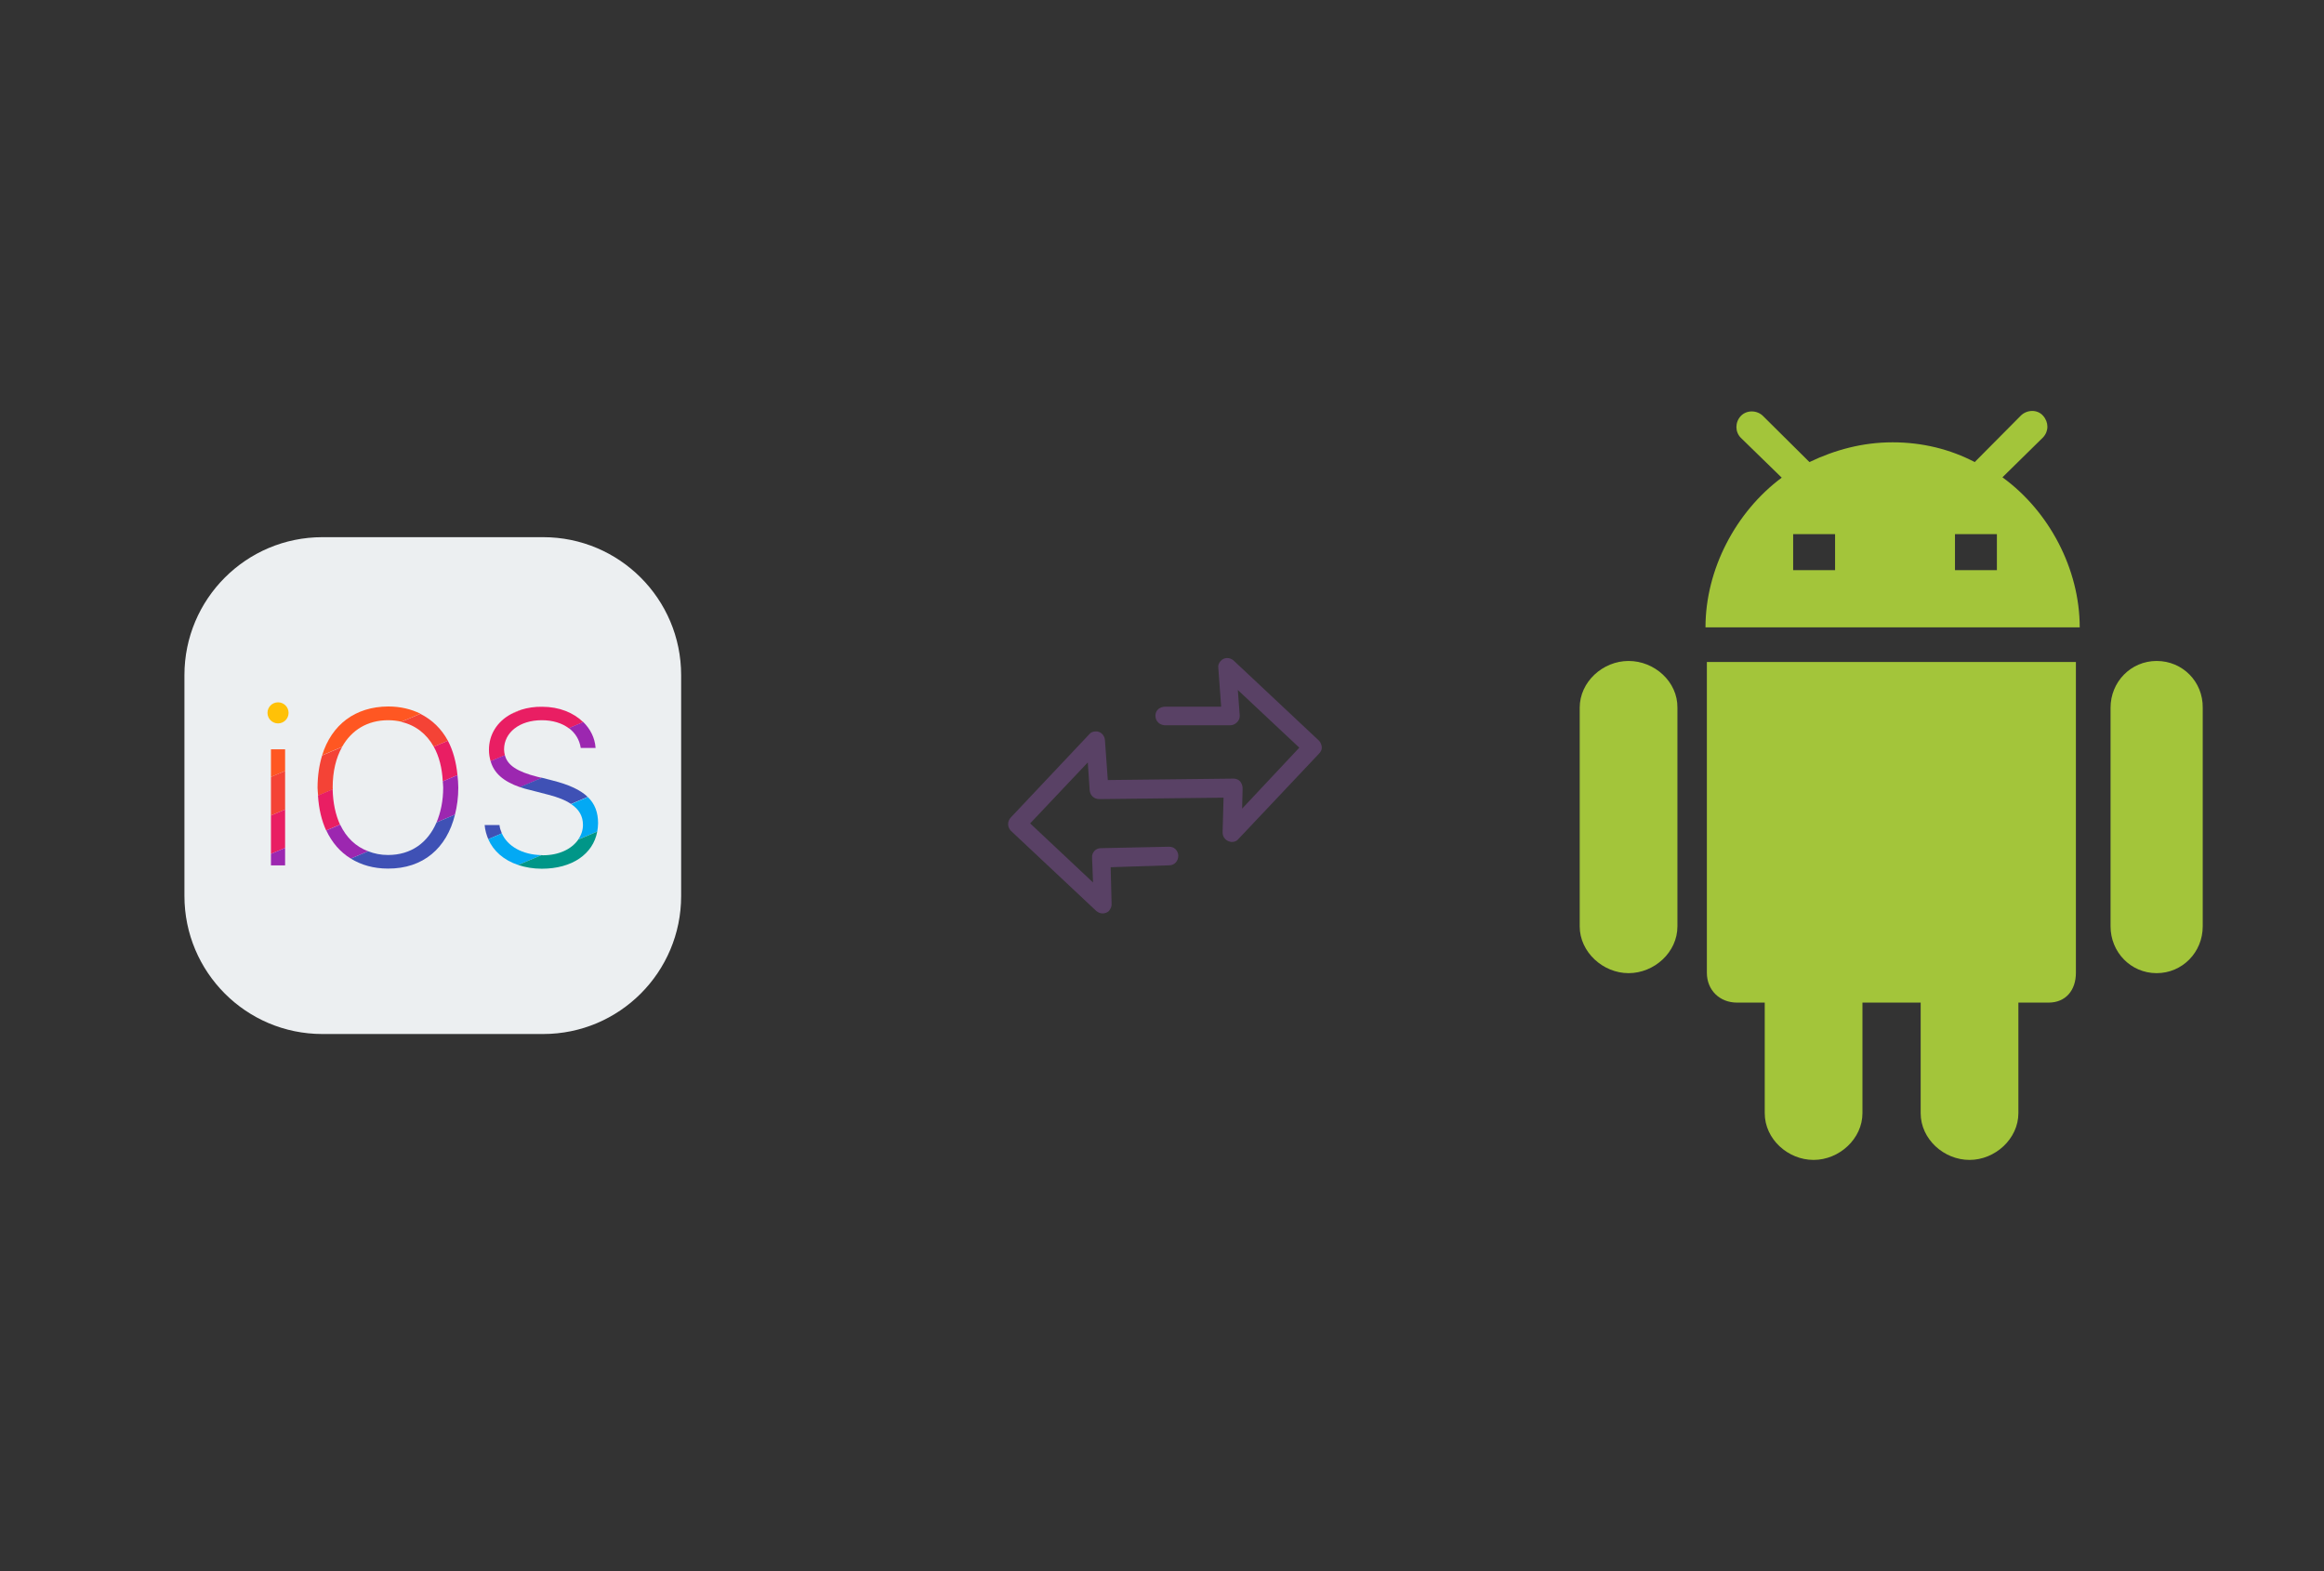 ﻿<?xml version="1.0" encoding="utf-8"?>
<!DOCTYPE svg PUBLIC "-//W3C//DTD SVG 1.1//EN" "http://www.w3.org/Graphics/SVG/1.1/DTD/svg11.dtd">
<svg x="0" y="0" width="392" height="265" xml="http://www.w3.org/XML/1998/namespace" xmlns="http://www.w3.org/2000/svg" xmlns:xlink="http://www.w3.org/1999/xlink" xmlns:xml="http://www.w3.org/XML/1998/namespace" version="1.1">
  <rect width="100%" height="100%" fill="#333333" stroke="none"/>
  <svg x="246" y="57" width="146" height="151" viewBox="0, 0, 249.8, 257.7" xml:space="preserve" id="Layer_1" enable-background="new 0 0 249.8 257.7" xmlns="http://www.w3.org/2000/svg" xmlns:xlink="http://www.w3.org/1999/xlink" xmlns:xml="http://www.w3.org/XML/1998/namespace" version="1.1">
    <path d="M71.6 93.2 L178.2 93.2 L178.2 182.9 C178.2 187.9 175.3 191.5 170.3 191.5 L161.6 191.5 L161.6 223.4 C161.6 230.8 154.9 236.9 147.5 236.9 C140.1 236.9 133.4 230.9 133.4 223.4 L133.4 191.5 L116.6 191.5 L116.6 223.4 C116.6 230.8 109.9 236.9 102.5 236.9 C95.1 236.9 88.4 230.9 88.4 223.4 L88.4 191.5 L80.4 191.5 C75.4 191.5 71.7 187.9 71.7 182.9 L71.7 93.2 z M49.1 92.9 C41.7 92.9 35 98.9 35 106.4 L35 169.5 C35 176.9 41.7 183 49.1 183 C56.5 183 63.2 177 63.2 169.5 L63.2 106.4 C63.3 98.9 56.6 92.9 49.1 92.9 z M201.5 92.9 C194.1 92.9 188.2 98.9 188.2 106.4 L188.2 169.5 C188.2 176.9 194 183 201.5 183 C208.9 183 214.8 177 214.8 169.5 L214.8 106.4 C214.9 98.9 209 92.9 201.5 92.9 z M93.3 40 L81.5 28.5 C79.8 26.8 79.8 24 81.5 22.2 C83.2 20.4 86.2 20.5 87.9 22.2 L101.3 35.5 C108.6 32 116.6 29.8 125.3 29.8 C133.9 29.8 141.9 31.8 149 35.5 L162.3 22.1 C164 20.4 167 20.2 168.7 22.1 C170.4 24 170.4 26.6 168.7 28.4 L157 39.9 C170.5 49.7 179.3 66.4 179.3 83.2 L71.3 83.2 C71.3 66.5 80 49.9 93.3 40 z M143.3 66.7 L155.4 66.7 L155.4 56.3 L143.3 56.3 L143.3 66.7 z M96.6 66.7 L108.7 66.7 L108.7 56.3 L96.6 56.3 L96.6 56.4 L96.6 66.5 L96.6 66.7 z" style="fill:#A3C53A;" />
  </svg>
  <svg x="146" y="82" width="101" height="101" viewBox="0, 0, 68, 125.7" xml:space="preserve" id="Layer_1#1" enable-background="new 0 0 68 125.7" xmlns="http://www.w3.org/2000/svg" xmlns:xlink="http://www.w3.org/1999/xlink" xmlns:xml="http://www.w3.org/XML/1998/namespace" version="1.1">
    <style type="text/css">
	.st0{fill-rule:evenodd;clip-rule:evenodd;}
	.st1{fill-rule:evenodd;clip-rule:evenodd;fill:#3FBDCF;}
	.st2{fill-rule:evenodd;clip-rule:evenodd;fill:#FFFFFF;}
	.st3{fill:#FFA000;}
	.st4{fill:#FFCA28;}
	.st5{fill:#F7F7F7;}
	.st6{fill:#594165;}
	.st7{fill:#FFFFFF;}
	.st8{opacity:0.9;fill:#FFFFFF;}
	.st9{fill:#4885ED;}
	.st10{fill:#F7F7F7;stroke:#594165;stroke-width:4;stroke-miterlimit:10;}
	.st11{fill:#E0412F;}
	.st12{fill-rule:evenodd;clip-rule:evenodd;fill:#606161;}
	.st13{fill:none;stroke:#58ABF4;stroke-width:0.25;stroke-miterlimit:10;}
	.st14{fill:#036EB1;}
	.st15{fill:#A4C639;}
	.st16{fill:none;stroke:#E0412F;stroke-miterlimit:10;}
	.st17{fill:#046DB2;}
	.st18{fill-rule:evenodd;clip-rule:evenodd;fill:#528FF5;}
	.st19{fill-rule:evenodd;clip-rule:evenodd;fill:#417BE6;}
	.st20{fill-rule:evenodd;clip-rule:evenodd;fill:#4881E8;}
	.st21{fill-rule:evenodd;clip-rule:evenodd;fill:#FBC013;}
	.st22{fill:#E5E5E5;}
	.st23{fill:#DF871E;}
	.st24{fill:#B6B6B6;}
	.st25{fill:#8C5BA4;}
	.st26{fill:#8DC652;}
	.st27{fill:#497FC1;}
	.st28{fill:#919191;}
	.st29{fill-rule:evenodd;clip-rule:evenodd;fill:#8E8E8E;}
	.st30{fill:#8E8E8E;}
	.st31{fill:#EB3D01;}
	.st32{fill:#F57F20;}
	.st33{fill:#ED7E01;}
	.st34{fill-rule:evenodd;clip-rule:evenodd;fill:#046DB2;}
	.st35{fill:#E0E2E2;}
	.st36{fill:#47D86F;}
	.st37{fill:#4FC9F8;}
	.st38{fill:#FF9327;}
	.st39{fill:#C9C8C4;}
	.st40{fill:#9A9A9A;}
	.st41{fill:#F2F2F2;}
	.st42{fill:#F14336;}
	.st43{fill:#D32E2A;}
	.st44{fill:#FBBB00;}
	.st45{fill:#518EF8;}
	.st46{fill:#28B446;}
	.st47{fill:#A3C53A;}
	.st48{fill:#D6D8D7;}
	.st49{fill:#3A5BBC;}
	.st50{fill:url(#transfer_43_);}
	.st51{fill:url(#transfer_44_);}
	.st52{fill:url(#transfer_45_);}
	.st53{fill:url(#transfer_46_);}
	.st54{fill:#FFE168;}
	.st55{fill:#006699;}
	.st56{fill:#F4AE01;}
	.st57{fill:#DD191F;}
	.st58{fill:#323232;}
	.st59{fill:#CDCCCA;}
	.st60{fill:#5199F0;}
	.st61{fill:#791BCC;}
	.st62{fill:#C71D2E;}
	.st63{fill:#32DAC4;}
	.st64{fill:#3C5A99;}
	.st65{fill:#FCB714;}
	.st66{fill:#F06415;}
	.st67{fill:#BDCF31;}
	.st68{fill:#00A1E0;}
	.st69{fill:#00A1E3;}
	.st70{fill:#7AAD3E;}
	.st71{fill:#A50034;}
	.st72{fill:#6B6B6B;}
	.st73{fill:#005DAA;}
	.st74{fill:#EB0028;}
	.st75{fill:#888B8D;}
	.st76{fill:#0C4DA2;}
	.st77{fill:#00BFFF;}
	.st78{fill-rule:evenodd;clip-rule:evenodd;fill:#E81123;}
	.st79{fill:#FF6700;}
	.st80{fill:#00BFFE;}
	.st81{fill:#C4C4C4;}
	.st82{fill:url(#transfer_47_);}
	.st83{fill:url(#transfer_48_);}
	.st84{fill:url(#transfer_49_);}
	.st85{fill:url(#transfer_50_);}
	.st86{fill:#E5E5E5;stroke:#8E8E8E;stroke-width:2;stroke-miterlimit:10;}
	.st87{fill-rule:evenodd;clip-rule:evenodd;fill:#594165;}
	.st88{fill-rule:evenodd;clip-rule:evenodd;fill:#D4D4D4;}
	.st89{fill-rule:evenodd;clip-rule:evenodd;fill:#3669D6;}
	.st90{fill-rule:evenodd;clip-rule:evenodd;fill:#3A81F4;}
	.st91{fill-rule:evenodd;clip-rule:evenodd;fill:#FAFAFA;}
	.st92{fill-rule:evenodd;clip-rule:evenodd;fill:#E0E0E0;}
	.st93{fill:url(#transfer_59_);}
	.st94{opacity:0.2;fill:#56C7DA;enable-background:new    ;}
	.st95{fill:url(#transfer_60_);}
	.st96{fill:url(#transfer_61_);}
	.st97{fill:url(#transfer_62_);}
	.st98{fill:url(#transfer_63_);}
	.st99{fill:url(#transfer_64_);}
	.st100{fill:#FCFCFC;enable-background:new    ;}
	.st101{enable-background:new    ;}
	.st102{fill:#5A5A5A;}
	.st103{fill:#D8D8D8;enable-background:new    ;}
	.st104{fill:#E9574E;}
	.st105{fill:none;stroke:#D8D8D8;stroke-width:0.75;stroke-miterlimit:10;enable-background:new    ;}
	.st106{fill:#E9574E;stroke:#E9574E;stroke-width:0.75;stroke-miterlimit:10;enable-background:new    ;}
	.st107{fill:#E0E0E0;}
	.st108{fill:#537ABD;}
	.st109{fill:#2EB672;}
	.st110{fill:#FED14B;}
	.st111{fill:#28CD7E;}
	.st112{fill:#CECECE;}
	.st113{fill-rule:evenodd;clip-rule:evenodd;fill:#FF9D17;}
</style>
    <path d="M66.9 54.6 L66.9 54.6 C66.8 54.1 66.6 53.7 66.3 53.4 L48.4 36.6 C47.6 35.9 46.4 35.9 45.7 36.7 C45.3 37.1 45.1 37.7 45.2 38.2 L45.8 46.3 L34 46.3 C33.5 46.3 33 46.5 32.6 46.8 C32.2 47.2 32 47.6 32 48.2 C32 49.3 32.8 50.1 33.9 50.2 L47.7 50.2 C47.7 50.2 47.7 50.2 47.7 50.2 C48.2 50.2 48.7 50 49.1 49.6 C49.5 49.2 49.7 48.8 49.7 48.2 L49.3 42.8 L62.2 54.9 L50.2 67.7 L50.3 63.4 C50.3 62.9 50.1 62.4 49.8 62 C49.4 61.6 49 61.4 48.4 61.4 L22 61.7 L21.4 53.3 C21.3 52.2 20.4 51.4 19.4 51.5 C18.9 51.5 18.4 51.7 18.1 52.1 L1.6 69.6 C0.9 70.4 0.9 71.5 1.6 72.3 L19.6 89.2 C20 89.5 20.4 89.7 20.9 89.7 C21.4 89.7 22 89.5 22.3 89.1 C22.6 88.7 22.8 88.3 22.8 87.8 L22.6 80 L34.9 79.6 C36 79.6 36.8 78.7 36.8 77.6 C36.8 77.1 36.6 76.6 36.2 76.2 C35.8 75.8 35.3 75.7 34.8 75.7 L20.5 76 C19.5 76 18.6 76.9 18.7 78 L18.9 83.2 L5.7 70.8 L17.8 58 L18.2 63.9 C18.3 64.9 19.1 65.7 20.2 65.7 L46.3 65.4 L46.1 72.7 C46.1 73.8 46.9 74.6 48 74.7 C48.6 74.7 49.1 74.5 49.4 74.1 L66.3 56.2 C66.8 55.7 67 55.2 66.9 54.6 z" class="st6" style="fill:#594165;" />
  </svg>
  <svg x="0" y="57" width="146" height="151" viewBox="0, 0, 624.2, 541.4" xml:space="preserve" id="Layer_1#2" enable-background="new 0 0 624.2 541.4" xmlns="http://www.w3.org/2000/svg" xmlns:xlink="http://www.w3.org/1999/xlink" xmlns:xml="http://www.w3.org/XML/1998/namespace" version="1.1">
    <g>
      <path d="M232.5 449.9 L391.7 449.9 C446.7 449.9 491.2 405.3 491.2 350.4 L491.2 191.1 C491.2 136.1 446.6 91.6 391.7 91.6 L232.5 91.6 C177.5 91.6 133 136.2 133 191.1 L133 350.3 C133 405.3 177.5 449.9 232.5 449.9 z" style="fill:#ECEFF1;" />
      <circle cx="200.5" cy="218.3" r="7.6" style="fill:#FFC107;" />
      <g>
        <path d="M232.3 248.9 L246.7 242.8 C253.5 230.7 265 223.6 279.9 223.6 C283.3 223.6 286.5 224 289.5 224.7 L303.2 218.9 C296.5 215.6 288.8 213.7 280 213.7 C256.1 213.8 239.1 226.9 232.3 248.9 z" style="fill:#FF5722;" />
        <polygon points="205.6,260.2 205.6,244.6 195.4,244.6 195.4,264.5" style="fill:#FF5722;" />
      </g>
      <g>
        <polygon points="205.6,288 205.6,260.2 195.4,264.5 195.4,292.3" style="fill:#F44336;" />
        <path d="M239.9 272.2 C239.9 260.6 242.3 250.7 246.7 242.9 L232.3 249 C230.2 255.9 229 263.7 229 272.3 C229 274.3 229.3 276.1 229.4 278 L240 273.5 C239.9 273 239.9 272.6 239.9 272.2 z" style="fill:#F44336;" />
        <path d="M376 216 C373.2 216.9 370.7 217.9 368.3 219.3 L376 216 z" style="fill:#F44336;" />
        <path d="M303.1 219 L289.4 224.8 C299.6 227.2 307.6 233.4 312.8 242.7 L323 238.4 C318.3 229.7 311.5 223.2 303.1 219 z" style="fill:#F44336;" />
      </g>
      <g>
        <polygon points="205.6,315.7 205.6,288 195.4,292.3 195.4,320" style="fill:#E91E63;" />
        <path d="M376 216 L368.3 219.3 C358.5 224.7 352.6 233.9 352.6 245 C352.6 248 353.1 250.7 353.8 253.2 L364.1 248.9 C363.8 247.6 363.5 246.2 363.5 244.7 C363.5 232.5 374.6 223.6 390.7 223.6 C398.6 223.6 405.3 225.7 410.2 229.4 L420.6 225 C413.7 218.2 403.3 213.9 391 213.9 C385.6 213.8 380.5 214.6 376 216 z" style="fill:#E91E63;" />
        <path d="M239.9 273.4 L229.3 277.9 C229.9 287.4 231.9 295.9 235.2 303.1 L245.2 298.9 C242 291.8 240.1 283.3 239.9 273.4 z" style="fill:#E91E63;" />
        <path d="M323 238.4 L312.8 242.7 C316.6 249.5 318.8 257.9 319.3 267.7 L329.9 263.2 C329 253.8 326.7 245.4 323 238.4 z" style="fill:#E91E63;" />
      </g>
      <g>
        <path d="M328.1 291.7 C329.6 285.7 330.5 279.3 330.5 272.2 C330.5 269.1 330.2 266.1 329.9 263.2 L319.3 267.7 C319.4 269.2 319.6 270.6 319.6 272.2 C319.6 281.8 317.8 290.2 314.8 297.3 L328.1 291.7 z" style="fill:#9C27B0;" />
        <path d="M245.3 298.9 L235.3 303.1 C239.4 311.8 245.3 318.7 253 323.4 L265.5 318.1 C256.6 314.8 249.7 308.2 245.3 298.9 z" style="fill:#9C27B0;" />
        <polygon points="205.6,315.7 195.4,320 195.4,328.3 205.6,328.3" style="fill:#9C27B0;" />
        <path d="M364.1 248.8 L353.8 253.1 C356.2 261.7 362.9 267.7 375 271.9 L390.9 265.2 L387.5 264.4 C373 260.7 365.9 256.1 364.1 248.8 z" style="fill:#9C27B0;" />
        <path d="M418.8 243.6 L429.5 243.6 C429 236.3 425.7 229.9 420.6 224.9 L410.2 229.3 C414.9 232.8 417.9 237.7 418.8 243.6 z" style="fill:#9C27B0;" />
      </g>
      <g>
        <path d="M328.1 291.7 L314.8 297.3 C308.5 312 296.4 320.8 279.8 320.8 C274.5 320.8 269.8 319.8 265.5 318.1 L253 323.4 C260.5 328 269.4 330.6 279.8 330.6 C305.1 330.7 322.2 315.9 328.1 291.7 z" style="fill:#3F51B5;" />
        <path d="M360.2 299.2 L349.5 299.2 C349.8 302.9 350.8 306.2 352.1 309.4 L361.9 305.2 C361.1 303.3 360.4 301.3 360.2 299.2 z" style="fill:#3F51B5;" />
        <path d="M398.6 267.1 L390.8 265.1 L374.9 271.8 C377.2 272.6 379.7 273.4 382.5 274 L395.3 277.3 C402.4 279.1 407.8 281.3 411.8 284 L423.8 278.9 C418.6 273.9 410.4 270.1 398.6 267.1 z" style="fill:#3F51B5;" />
      </g>
      <g>
        <path d="M361.9 305.2 L352.1 309.4 C355.9 318.1 363.4 324.6 373.7 328 L390.5 320.9 C376.7 320.6 366 314.5 361.9 305.2 z" style="fill:#03A9F4;" />
        <path d="M430.7 303.9 C431 302 431.3 300 431.3 297.9 C431.3 290.1 429 283.9 423.9 279 L411.9 284.1 C417.7 288 420.4 292.9 420.4 299.1 C420.4 303 419.1 306.6 416.9 309.7 L430.7 303.9 z" style="fill:#03A9F4;" />
      </g>
      <path d="M430.7 303.9 L417 309.7 C412.3 316.5 403.1 321 391.6 321 C391.2 321 390.9 320.9 390.5 320.9 L373.7 328 C378.8 329.7 384.5 330.7 390.7 330.7 C412.6 330.7 427.7 320.1 430.7 303.9 z" style="fill:#009688;" />
    </g>
  </svg>
</svg>